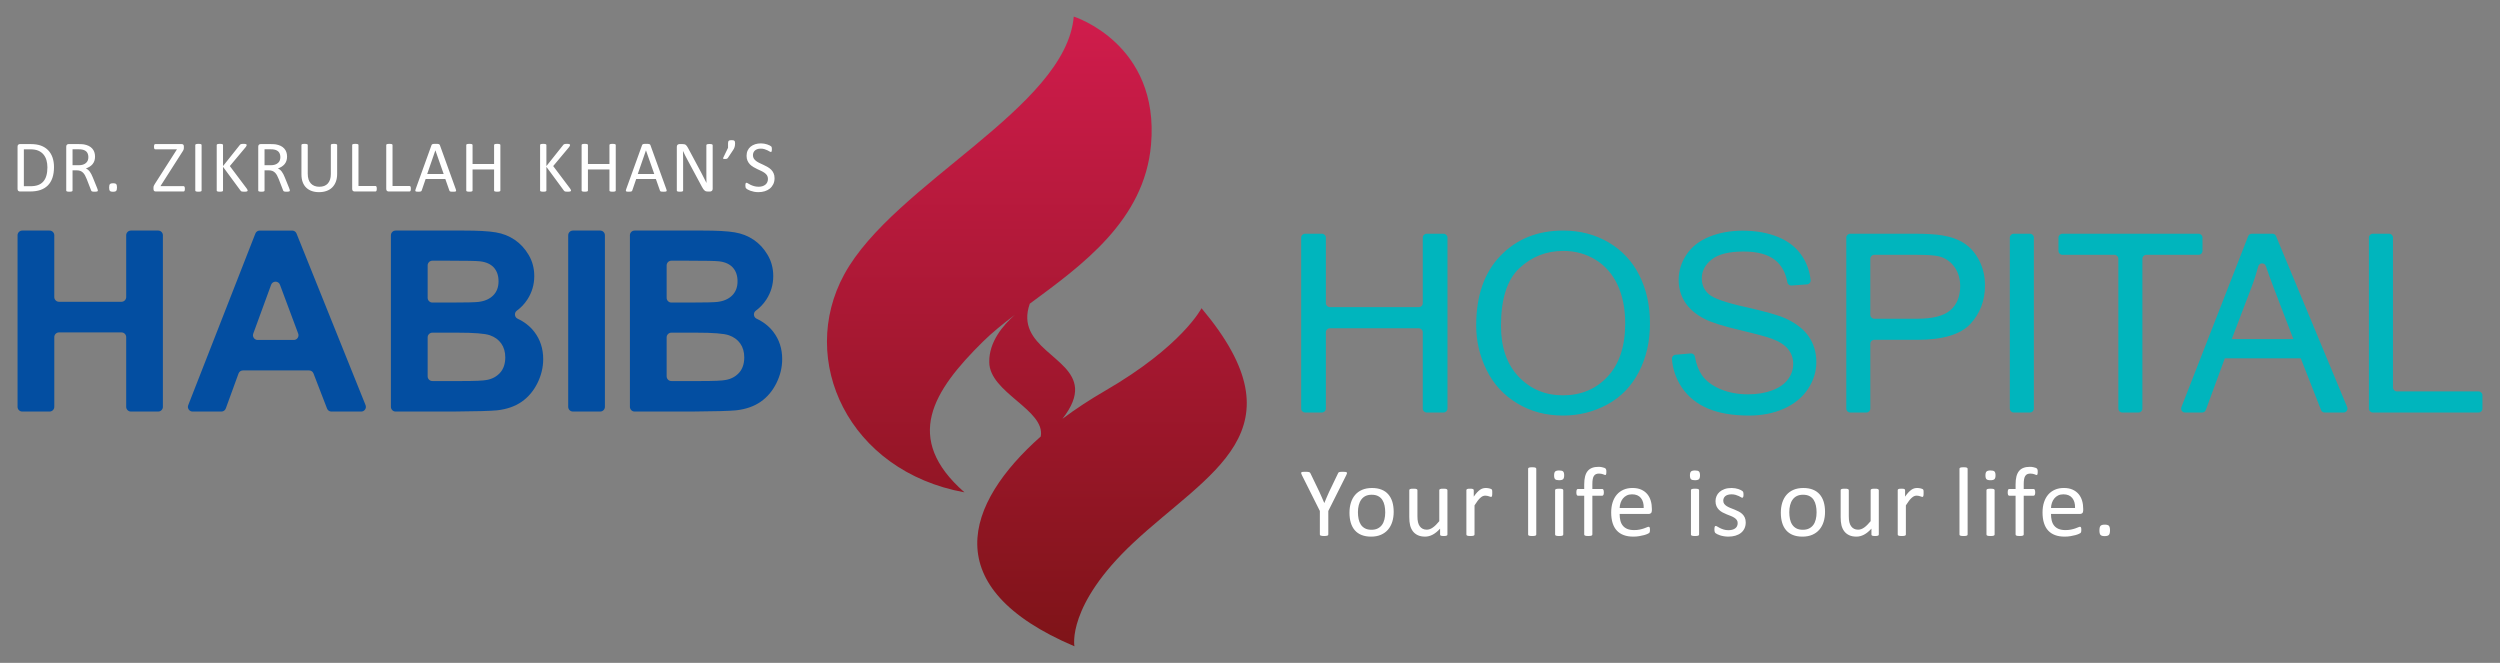 <?xml version="1.0" encoding="utf-8"?>
<!-- Generator: Adobe Illustrator 16.0.0, SVG Export Plug-In . SVG Version: 6.00 Build 0)  -->
<!DOCTYPE svg PUBLIC "-//W3C//DTD SVG 1.1//EN" "http://www.w3.org/Graphics/SVG/1.1/DTD/svg11.dtd">
<svg version="1.1" id="Layer_1" xmlns="http://www.w3.org/2000/svg" xmlns:xlink="http://www.w3.org/1999/xlink" x="0px" y="0px"
	 width="468.12px" height="124.119px" viewBox="0 0 468.12 124.119" enable-background="new 0 0 468.12 124.119"
	 xml:space="preserve">
<rect x="0" y="0" width="468.12" height="124.119" fill="#808080" stroke="none"/>
<g>
	<linearGradient id="SVGID_2_" gradientUnits="userSpaceOnUse" x1="194.149" y1="-10.021" x2="194.149" y2="127.49">
		<stop  offset="0" style="stop-color:#D91D52"/>
		<stop  offset="1" style="stop-color:#7A1315"/>
	</linearGradient>
	<path fill-rule="evenodd" clip-rule="evenodd" fill="url(#SVGID_2_)" d="M201.059,3.103c0,0,16.137,5.049,14.469,24.009
		c-1.246,14.18-12.943,22.549-22.703,29.755l0,0c-2.848,8.081,8.09,9.883,8.477,15.801c0.102,1.567-0.537,3.422-2.365,5.758
		c2.467-1.851,5.146-3.605,7.963-5.236c14.465-8.375,18.082-15.476,18.082-15.476c19.377,23.055,1.377,30.682-12.777,43.935
		c-12.527,11.726-11.021,19.367-11.021,19.367c-25.908-11-20.502-26.713-6.307-39.286c0.922-4.985-9.635-8.204-9.641-13.932
		c-0.068-3.783,2.594-6.912,4.781-8.839c-2.209,1.677-4.242,3.315-5.926,4.975c-9.42,9.295-15.045,18.117-3.498,28.256
		c-21.736-3.96-31.281-24.743-22.504-40.822C167.369,34.36,199.605,20.186,201.059,3.103z"/>
	<g>
		<path fill-rule="evenodd" clip-rule="evenodd" fill="#FFFFFF" d="M248.723,95.68v4.393c0,0.05-0.012,0.095-0.037,0.129
			c-0.021,0.039-0.064,0.065-0.125,0.088c-0.063,0.022-0.145,0.041-0.25,0.056c-0.102,0.016-0.229,0.023-0.371,0.023
			c-0.156,0-0.281-0.008-0.381-0.023s-0.186-0.034-0.25-0.056c-0.063-0.023-0.109-0.049-0.131-0.088
			c-0.025-0.034-0.037-0.079-0.037-0.129V95.68l-3.369-6.725c-0.068-0.141-0.111-0.251-0.127-0.329
			c-0.016-0.082,0-0.142,0.047-0.187c0.045-0.041,0.129-0.068,0.25-0.082c0.119-0.013,0.279-0.018,0.482-0.018
			c0.184,0,0.334,0.005,0.447,0.018s0.205,0.029,0.27,0.05c0.07,0.022,0.121,0.054,0.154,0.092c0.033,0.041,0.066,0.092,0.096,0.154
			l1.65,3.426c0.15,0.325,0.305,0.666,0.457,1.021c0.152,0.358,0.309,0.716,0.467,1.078h0.018c0.141-0.349,0.287-0.698,0.434-1.044
			c0.15-0.349,0.303-0.691,0.455-1.027l1.656-3.444c0.02-0.063,0.045-0.116,0.078-0.158c0.035-0.043,0.082-0.075,0.139-0.097
			c0.061-0.021,0.143-0.037,0.246-0.05s0.234-0.018,0.396-0.018c0.219,0,0.391,0.005,0.518,0.021
			c0.127,0.016,0.213,0.044,0.266,0.089c0.045,0.043,0.064,0.102,0.049,0.185c-0.016,0.077-0.057,0.185-0.125,0.32L248.723,95.68
			L248.723,95.68z M260.965,95.84c0,0.675-0.088,1.298-0.266,1.867c-0.178,0.565-0.445,1.056-0.797,1.467
			c-0.352,0.412-0.795,0.732-1.324,0.962s-1.146,0.347-1.842,0.347c-0.684,0-1.277-0.103-1.783-0.306
			c-0.506-0.201-0.928-0.497-1.264-0.883c-0.338-0.386-0.588-0.858-0.754-1.407c-0.166-0.554-0.248-1.18-0.248-1.88
			c0-0.676,0.088-1.298,0.262-1.863c0.176-0.568,0.439-1.059,0.791-1.471s0.791-0.728,1.32-0.958
			c0.527-0.225,1.143-0.339,1.848-0.339c0.682,0,1.275,0.101,1.781,0.306c0.506,0.2,0.928,0.496,1.264,0.881
			c0.336,0.386,0.59,0.856,0.762,1.41C260.879,94.522,260.965,95.146,260.965,95.84L260.965,95.84z M259.381,95.937
			c0-0.449-0.041-0.874-0.125-1.272c-0.082-0.399-0.221-0.749-0.414-1.05c-0.188-0.302-0.447-0.54-0.775-0.712
			c-0.322-0.176-0.73-0.263-1.219-0.263c-0.449,0-0.836,0.079-1.16,0.238c-0.324,0.16-0.588,0.386-0.797,0.68
			c-0.211,0.291-0.365,0.637-0.465,1.036c-0.104,0.399-0.154,0.835-0.154,1.307c0,0.455,0.041,0.882,0.125,1.281
			c0.082,0.402,0.221,0.749,0.414,1.047c0.195,0.297,0.455,0.536,0.781,0.709c0.324,0.176,0.734,0.262,1.221,0.262
			c0.443,0,0.828-0.079,1.154-0.239s0.592-0.383,0.805-0.671c0.211-0.289,0.365-0.636,0.461-1.034
			C259.33,96.855,259.381,96.415,259.381,95.937L259.381,95.937z M271.031,100.083c0,0.049-0.01,0.09-0.033,0.125
			c-0.02,0.033-0.057,0.063-0.115,0.088c-0.051,0.022-0.125,0.041-0.215,0.054c-0.088,0.012-0.199,0.02-0.328,0.02
			c-0.139,0-0.254-0.008-0.344-0.02c-0.09-0.013-0.16-0.031-0.213-0.054c-0.051-0.025-0.088-0.055-0.104-0.088
			c-0.02-0.034-0.027-0.075-0.027-0.125v-1.097c-0.475,0.521-0.941,0.897-1.402,1.136c-0.459,0.239-0.926,0.36-1.398,0.36
			c-0.553,0-1.016-0.092-1.395-0.278c-0.379-0.181-0.686-0.433-0.92-0.75c-0.23-0.313-0.398-0.683-0.5-1.103
			c-0.102-0.421-0.152-0.934-0.152-1.534v-5.024c0-0.051,0.01-0.092,0.031-0.126c0.023-0.031,0.063-0.063,0.125-0.092
			s0.143-0.047,0.24-0.056c0.096-0.009,0.221-0.012,0.367-0.012c0.148,0,0.27,0.002,0.369,0.012
			c0.096,0.009,0.174,0.027,0.234,0.056c0.057,0.029,0.098,0.061,0.123,0.092c0.025,0.034,0.037,0.075,0.037,0.126v4.826
			c0,0.484,0.033,0.874,0.107,1.165c0.068,0.294,0.176,0.541,0.32,0.745c0.145,0.208,0.33,0.368,0.549,0.482
			c0.221,0.113,0.48,0.169,0.773,0.169c0.381,0,0.762-0.135,1.139-0.406c0.381-0.27,0.779-0.666,1.203-1.188v-5.794
			c0-0.051,0.01-0.092,0.031-0.126c0.021-0.031,0.063-0.063,0.125-0.092c0.061-0.029,0.139-0.047,0.234-0.056
			c0.098-0.009,0.221-0.012,0.373-0.012c0.146,0,0.27,0.002,0.367,0.012s0.178,0.027,0.23,0.056
			c0.055,0.029,0.098,0.061,0.125,0.092c0.027,0.034,0.041,0.075,0.041,0.126V100.083L271.031,100.083z M279.42,92.329
			c0,0.135-0.004,0.249-0.01,0.34c-0.006,0.09-0.018,0.163-0.037,0.216c-0.018,0.054-0.041,0.091-0.07,0.12
			c-0.025,0.029-0.063,0.041-0.113,0.041c-0.049,0-0.109-0.012-0.178-0.041c-0.074-0.029-0.15-0.058-0.238-0.081
			c-0.09-0.029-0.189-0.054-0.301-0.079c-0.109-0.026-0.229-0.038-0.357-0.038c-0.154,0-0.307,0.033-0.453,0.09
			c-0.145,0.063-0.303,0.166-0.461,0.31c-0.164,0.14-0.334,0.328-0.512,0.562c-0.176,0.236-0.375,0.521-0.588,0.86v5.454
			c0,0.049-0.014,0.09-0.039,0.125c-0.023,0.033-0.063,0.063-0.119,0.088c-0.057,0.022-0.131,0.041-0.232,0.054
			c-0.098,0.012-0.225,0.02-0.377,0.02c-0.15,0-0.273-0.008-0.371-0.02c-0.1-0.013-0.18-0.031-0.236-0.054
			c-0.059-0.025-0.1-0.055-0.121-0.088c-0.021-0.034-0.031-0.075-0.031-0.125v-8.291c0-0.051,0.01-0.092,0.029-0.126
			c0.018-0.031,0.051-0.063,0.109-0.092c0.055-0.029,0.125-0.047,0.213-0.056c0.084-0.009,0.201-0.012,0.342-0.012
			c0.135,0,0.248,0.002,0.338,0.012s0.16,0.027,0.209,0.056c0.047,0.029,0.084,0.061,0.107,0.092
			c0.02,0.034,0.033,0.075,0.033,0.126v1.206c0.225-0.333,0.438-0.604,0.637-0.813c0.199-0.208,0.389-0.375,0.564-0.494
			c0.18-0.12,0.357-0.201,0.529-0.248c0.176-0.047,0.352-0.069,0.531-0.069c0.078,0,0.168,0.004,0.27,0.013
			c0.1,0.009,0.207,0.028,0.318,0.05c0.109,0.025,0.209,0.054,0.297,0.085s0.152,0.06,0.188,0.091
			c0.039,0.031,0.063,0.06,0.074,0.087c0.012,0.029,0.025,0.063,0.033,0.105c0.012,0.043,0.018,0.105,0.02,0.186
			C279.42,92.079,279.42,92.189,279.42,92.329L279.42,92.329z M287.664,100.083c0,0.049-0.014,0.09-0.037,0.125
			c-0.027,0.033-0.064,0.063-0.119,0.088c-0.059,0.022-0.133,0.041-0.234,0.054c-0.098,0.012-0.223,0.02-0.377,0.02
			c-0.15,0-0.275-0.008-0.371-0.02c-0.1-0.013-0.178-0.031-0.236-0.054c-0.059-0.025-0.1-0.055-0.121-0.088
			c-0.023-0.034-0.031-0.075-0.031-0.125V87.785c0-0.049,0.008-0.094,0.031-0.128c0.021-0.038,0.063-0.069,0.121-0.094
			c0.059-0.021,0.137-0.041,0.236-0.053c0.096-0.013,0.221-0.02,0.371-0.02c0.154,0,0.279,0.006,0.377,0.02
			c0.102,0.012,0.176,0.031,0.234,0.053c0.055,0.025,0.092,0.056,0.119,0.094c0.023,0.034,0.037,0.079,0.037,0.128V100.083
			L287.664,100.083z M292.717,100.083c0,0.049-0.012,0.09-0.037,0.125c-0.027,0.033-0.063,0.063-0.119,0.088
			c-0.057,0.022-0.133,0.041-0.232,0.054c-0.098,0.012-0.225,0.02-0.379,0.02c-0.15,0-0.271-0.008-0.369-0.02
			c-0.102-0.013-0.18-0.031-0.236-0.054c-0.059-0.025-0.102-0.055-0.123-0.088c-0.021-0.034-0.031-0.075-0.031-0.125v-8.291
			c0-0.045,0.01-0.085,0.031-0.12c0.021-0.038,0.064-0.07,0.123-0.095c0.057-0.022,0.135-0.041,0.236-0.053
			c0.098-0.013,0.219-0.019,0.369-0.019c0.154,0,0.281,0.005,0.379,0.019c0.1,0.013,0.176,0.031,0.232,0.053
			c0.057,0.025,0.092,0.057,0.119,0.095c0.025,0.034,0.037,0.075,0.037,0.12V100.083L292.717,100.083z M292.887,88.998
			c0,0.36-0.068,0.602-0.205,0.73c-0.133,0.128-0.383,0.194-0.748,0.194c-0.355,0-0.602-0.062-0.734-0.188
			c-0.133-0.126-0.197-0.364-0.197-0.718c0-0.357,0.068-0.599,0.201-0.728c0.139-0.129,0.387-0.195,0.75-0.195
			c0.359,0,0.604,0.062,0.734,0.188C292.82,88.407,292.887,88.646,292.887,88.998L292.887,88.998z M300.789,88.382
			c0,0.117-0.008,0.211-0.02,0.282c-0.012,0.071-0.025,0.126-0.041,0.17c-0.016,0.042-0.035,0.074-0.061,0.088
			c-0.025,0.012-0.055,0.022-0.09,0.022c-0.043,0-0.098-0.013-0.164-0.041s-0.143-0.061-0.236-0.095
			c-0.092-0.031-0.199-0.064-0.326-0.09c-0.125-0.029-0.273-0.042-0.439-0.042c-0.227,0-0.422,0.038-0.582,0.11
			c-0.156,0.076-0.289,0.191-0.387,0.349s-0.168,0.358-0.211,0.609c-0.043,0.249-0.066,0.553-0.066,0.912v0.905h1.85
			c0.047,0,0.086,0.009,0.123,0.03c0.033,0.024,0.063,0.061,0.09,0.11c0.029,0.055,0.051,0.121,0.066,0.202
			c0.016,0.079,0.021,0.176,0.021,0.292c0,0.223-0.029,0.383-0.082,0.481c-0.057,0.097-0.127,0.148-0.219,0.148h-1.85v7.257
			c0,0.049-0.012,0.09-0.037,0.125c-0.025,0.033-0.066,0.063-0.121,0.088c-0.061,0.022-0.141,0.041-0.236,0.054
			c-0.098,0.012-0.221,0.02-0.367,0.02c-0.148,0-0.271-0.008-0.369-0.02c-0.096-0.013-0.176-0.031-0.234-0.054
			c-0.059-0.025-0.098-0.055-0.123-0.088c-0.025-0.034-0.039-0.075-0.039-0.125v-7.257h-1.174c-0.098,0-0.174-0.051-0.221-0.148
			c-0.051-0.099-0.076-0.259-0.076-0.481c0-0.116,0.008-0.213,0.02-0.292c0.014-0.082,0.031-0.147,0.057-0.202
			c0.021-0.05,0.055-0.086,0.092-0.11c0.037-0.021,0.08-0.03,0.129-0.03h1.174v-0.858c0-0.582,0.055-1.077,0.162-1.492
			c0.109-0.416,0.271-0.758,0.492-1.021c0.223-0.265,0.5-0.463,0.836-0.588c0.334-0.126,0.73-0.189,1.184-0.189
			c0.215,0,0.426,0.019,0.627,0.061c0.203,0.04,0.361,0.081,0.471,0.129c0.111,0.047,0.184,0.086,0.221,0.125
			c0.037,0.036,0.068,0.085,0.092,0.142c0.023,0.059,0.043,0.128,0.053,0.214C300.785,88.166,300.789,88.266,300.789,88.382
			L300.789,88.382z M309.309,95.576c0,0.239-0.061,0.408-0.18,0.513c-0.121,0.1-0.258,0.15-0.412,0.15h-5.443
			c0,0.462,0.047,0.876,0.139,1.245c0.09,0.37,0.244,0.688,0.463,0.952c0.213,0.265,0.494,0.464,0.834,0.606
			c0.348,0.142,0.768,0.215,1.264,0.215c0.393,0,0.746-0.031,1.051-0.097c0.309-0.063,0.574-0.137,0.797-0.215
			c0.225-0.079,0.408-0.15,0.555-0.212c0.145-0.066,0.25-0.097,0.326-0.097c0.045,0,0.082,0.008,0.115,0.031
			c0.031,0.021,0.061,0.053,0.076,0.097c0.02,0.04,0.035,0.1,0.045,0.176c0.008,0.079,0.012,0.169,0.012,0.278
			c0,0.08-0.004,0.149-0.01,0.209c-0.006,0.056-0.012,0.108-0.021,0.153c-0.01,0.047-0.025,0.087-0.047,0.125
			c-0.023,0.035-0.047,0.07-0.082,0.104c-0.035,0.034-0.135,0.088-0.299,0.164c-0.166,0.079-0.379,0.15-0.645,0.226
			c-0.262,0.072-0.568,0.138-0.912,0.194c-0.348,0.061-0.715,0.089-1.107,0.089c-0.682,0-1.277-0.095-1.787-0.286
			c-0.514-0.189-0.943-0.472-1.293-0.847c-0.348-0.376-0.613-0.845-0.789-1.411c-0.178-0.562-0.268-1.219-0.268-1.971
			c0-0.71,0.092-1.352,0.277-1.92c0.182-0.565,0.449-1.05,0.793-1.445c0.348-0.396,0.77-0.698,1.26-0.912
			c0.488-0.211,1.039-0.317,1.645-0.317c0.652,0,1.205,0.104,1.66,0.313c0.459,0.208,0.834,0.49,1.127,0.842
			c0.295,0.353,0.51,0.766,0.648,1.245c0.141,0.474,0.209,0.983,0.209,1.523V95.576L309.309,95.576z M307.781,95.126
			c0.018-0.798-0.158-1.425-0.531-1.882c-0.375-0.455-0.924-0.683-1.656-0.683c-0.377,0-0.709,0.07-0.99,0.21
			c-0.281,0.141-0.518,0.331-0.711,0.566c-0.189,0.232-0.34,0.505-0.441,0.814c-0.105,0.312-0.164,0.635-0.178,0.974H307.781
			L307.781,95.126z M318.152,100.083c0,0.049-0.014,0.09-0.037,0.125c-0.027,0.033-0.063,0.063-0.121,0.088
			c-0.055,0.022-0.131,0.041-0.232,0.054c-0.098,0.012-0.223,0.02-0.377,0.02c-0.152,0-0.271-0.008-0.371-0.02
			c-0.102-0.013-0.18-0.031-0.234-0.054c-0.061-0.025-0.104-0.055-0.123-0.088c-0.023-0.034-0.031-0.075-0.031-0.125v-8.291
			c0-0.045,0.008-0.085,0.031-0.12c0.02-0.038,0.063-0.07,0.123-0.095c0.055-0.022,0.133-0.041,0.234-0.053
			c0.1-0.013,0.219-0.019,0.371-0.019c0.154,0,0.279,0.005,0.377,0.019c0.102,0.013,0.178,0.031,0.232,0.053
			c0.059,0.025,0.094,0.057,0.121,0.095c0.023,0.034,0.037,0.075,0.037,0.12V100.083L318.152,100.083z M318.322,88.998
			c0,0.36-0.07,0.602-0.205,0.73s-0.383,0.194-0.748,0.194c-0.357,0-0.604-0.062-0.736-0.188c-0.131-0.126-0.197-0.364-0.197-0.718
			c0-0.357,0.07-0.599,0.205-0.728c0.135-0.129,0.383-0.195,0.748-0.195c0.357,0,0.604,0.062,0.734,0.188
			C318.256,88.407,318.322,88.646,318.322,88.998L318.322,88.998z M326.883,97.819c0,0.424-0.078,0.802-0.236,1.135
			c-0.158,0.33-0.377,0.609-0.666,0.836c-0.289,0.228-0.631,0.399-1.031,0.516c-0.398,0.115-0.838,0.176-1.316,0.176
			c-0.295,0-0.574-0.022-0.84-0.07c-0.268-0.043-0.508-0.101-0.721-0.172c-0.213-0.071-0.391-0.142-0.537-0.218
			c-0.148-0.076-0.258-0.144-0.322-0.205c-0.068-0.06-0.119-0.147-0.148-0.256c-0.031-0.11-0.047-0.261-0.047-0.453
			c0-0.117,0.008-0.214,0.02-0.293c0.014-0.081,0.027-0.144,0.043-0.194c0.02-0.05,0.047-0.085,0.08-0.108
			c0.033-0.021,0.072-0.031,0.115-0.031c0.068,0,0.168,0.042,0.299,0.126c0.133,0.081,0.295,0.173,0.488,0.271
			c0.191,0.097,0.422,0.188,0.684,0.271c0.264,0.085,0.566,0.126,0.91,0.126c0.256,0,0.49-0.029,0.697-0.085
			c0.209-0.054,0.389-0.135,0.543-0.246c0.154-0.106,0.27-0.244,0.354-0.412c0.082-0.166,0.125-0.363,0.125-0.593
			c0-0.232-0.063-0.43-0.18-0.588c-0.119-0.16-0.275-0.302-0.473-0.424c-0.195-0.122-0.416-0.232-0.662-0.327
			s-0.498-0.194-0.758-0.299c-0.258-0.108-0.51-0.224-0.76-0.354c-0.248-0.132-0.467-0.293-0.668-0.486
			c-0.193-0.19-0.352-0.417-0.469-0.68c-0.121-0.265-0.18-0.58-0.18-0.95c0-0.324,0.061-0.635,0.188-0.935
			c0.125-0.298,0.314-0.559,0.566-0.782c0.254-0.223,0.568-0.404,0.945-0.541c0.377-0.134,0.818-0.2,1.324-0.2
			c0.219,0,0.439,0.02,0.662,0.056c0.221,0.038,0.416,0.088,0.598,0.144c0.18,0.057,0.328,0.121,0.455,0.187
			c0.125,0.068,0.223,0.125,0.287,0.178c0.064,0.05,0.105,0.094,0.127,0.128c0.023,0.038,0.039,0.079,0.047,0.126
			c0.01,0.044,0.02,0.101,0.029,0.167c0.01,0.069,0.012,0.151,0.012,0.248c0,0.104-0.002,0.194-0.012,0.271
			s-0.025,0.139-0.047,0.187c-0.023,0.05-0.047,0.083-0.078,0.106c-0.031,0.022-0.066,0.031-0.1,0.031
			c-0.059,0-0.137-0.035-0.242-0.103c-0.105-0.066-0.24-0.139-0.406-0.217c-0.166-0.08-0.363-0.151-0.586-0.218
			c-0.223-0.068-0.48-0.104-0.768-0.104c-0.258,0-0.488,0.029-0.684,0.09c-0.197,0.055-0.357,0.138-0.482,0.244
			c-0.127,0.107-0.223,0.233-0.287,0.38c-0.066,0.145-0.098,0.305-0.098,0.475c0,0.239,0.063,0.439,0.186,0.604
			c0.123,0.163,0.281,0.304,0.477,0.427c0.195,0.121,0.422,0.231,0.674,0.333c0.25,0.097,0.506,0.198,0.768,0.302
			c0.26,0.106,0.516,0.223,0.771,0.353c0.254,0.129,0.482,0.285,0.678,0.468c0.195,0.186,0.354,0.405,0.473,0.664
			C326.822,97.157,326.883,97.464,326.883,97.819L326.883,97.819z M341.734,95.84c0,0.675-0.088,1.298-0.266,1.867
			c-0.178,0.565-0.443,1.056-0.797,1.467c-0.352,0.412-0.793,0.732-1.322,0.962c-0.531,0.229-1.146,0.347-1.844,0.347
			c-0.684,0-1.277-0.103-1.783-0.306c-0.504-0.201-0.928-0.497-1.264-0.883c-0.334-0.386-0.588-0.858-0.752-1.407
			c-0.168-0.554-0.25-1.18-0.25-1.88c0-0.676,0.09-1.298,0.262-1.863c0.176-0.568,0.439-1.059,0.791-1.471s0.793-0.728,1.32-0.958
			c0.527-0.225,1.145-0.339,1.848-0.339c0.682,0,1.277,0.101,1.781,0.306c0.508,0.2,0.928,0.496,1.266,0.881
			c0.336,0.386,0.59,0.856,0.76,1.41C341.65,94.522,341.734,95.146,341.734,95.84L341.734,95.84z M340.15,95.937
			c0-0.449-0.039-0.874-0.125-1.272c-0.082-0.399-0.221-0.749-0.412-1.05c-0.188-0.302-0.449-0.54-0.775-0.712
			c-0.324-0.176-0.732-0.263-1.219-0.263c-0.451,0-0.836,0.079-1.16,0.238c-0.324,0.16-0.588,0.386-0.799,0.68
			c-0.211,0.291-0.363,0.637-0.465,1.036c-0.105,0.399-0.154,0.835-0.154,1.307c0,0.455,0.041,0.882,0.125,1.281
			c0.082,0.402,0.221,0.749,0.418,1.047c0.193,0.297,0.453,0.536,0.777,0.709c0.326,0.176,0.736,0.262,1.223,0.262
			c0.441,0,0.826-0.079,1.154-0.239c0.324-0.16,0.592-0.383,0.805-0.671c0.209-0.289,0.363-0.636,0.459-1.034
			C340.102,96.855,340.15,96.415,340.15,95.937L340.15,95.937z M351.803,100.083c0,0.049-0.01,0.09-0.033,0.125
			c-0.02,0.033-0.059,0.063-0.115,0.088c-0.055,0.022-0.125,0.041-0.217,0.054c-0.088,0.012-0.197,0.02-0.326,0.02
			c-0.139,0-0.256-0.008-0.344-0.02c-0.092-0.013-0.16-0.031-0.213-0.054c-0.051-0.025-0.088-0.055-0.105-0.088
			c-0.018-0.034-0.027-0.075-0.027-0.125v-1.097c-0.475,0.521-0.939,0.897-1.402,1.136c-0.459,0.239-0.926,0.36-1.398,0.36
			c-0.553,0-1.018-0.092-1.395-0.278c-0.377-0.181-0.686-0.433-0.918-0.75c-0.23-0.313-0.398-0.683-0.502-1.103
			c-0.102-0.421-0.15-0.934-0.15-1.534v-5.024c0-0.051,0.008-0.092,0.031-0.126c0.021-0.031,0.063-0.063,0.125-0.092
			c0.059-0.029,0.143-0.047,0.24-0.056c0.096-0.009,0.219-0.012,0.367-0.012c0.146,0,0.27,0.002,0.367,0.012
			s0.176,0.027,0.236,0.056c0.055,0.029,0.096,0.061,0.121,0.092c0.025,0.034,0.039,0.075,0.039,0.126v4.826
			c0,0.484,0.033,0.874,0.107,1.165c0.068,0.294,0.176,0.541,0.32,0.745c0.145,0.208,0.328,0.368,0.549,0.482
			c0.221,0.113,0.479,0.169,0.773,0.169c0.381,0,0.76-0.135,1.139-0.406c0.379-0.27,0.777-0.666,1.203-1.188v-5.794
			c0-0.051,0.008-0.092,0.031-0.126c0.021-0.031,0.063-0.063,0.125-0.092c0.061-0.029,0.139-0.047,0.232-0.056
			c0.098-0.009,0.219-0.012,0.373-0.012c0.148,0,0.271,0.002,0.369,0.012c0.096,0.009,0.176,0.027,0.229,0.056
			c0.057,0.029,0.098,0.061,0.125,0.092c0.029,0.034,0.043,0.075,0.043,0.126V100.083L351.803,100.083z M360.189,92.329
			c0,0.135-0.002,0.249-0.01,0.34c-0.006,0.09-0.02,0.163-0.037,0.216c-0.016,0.054-0.041,0.091-0.068,0.12
			c-0.025,0.029-0.064,0.041-0.113,0.041c-0.051,0-0.109-0.012-0.18-0.041c-0.072-0.029-0.15-0.058-0.238-0.081
			c-0.09-0.029-0.188-0.054-0.299-0.079c-0.109-0.026-0.23-0.038-0.357-0.038c-0.154,0-0.307,0.033-0.453,0.09
			c-0.146,0.063-0.301,0.166-0.463,0.31c-0.162,0.14-0.332,0.328-0.512,0.562c-0.176,0.236-0.375,0.521-0.588,0.86v5.454
			c0,0.049-0.012,0.09-0.039,0.125c-0.023,0.033-0.063,0.063-0.117,0.088c-0.057,0.022-0.133,0.041-0.234,0.054
			c-0.096,0.012-0.223,0.02-0.375,0.02s-0.275-0.008-0.371-0.02c-0.102-0.013-0.18-0.031-0.236-0.054
			c-0.059-0.025-0.102-0.055-0.123-0.088c-0.023-0.034-0.031-0.075-0.031-0.125v-8.291c0-0.051,0.008-0.092,0.027-0.126
			c0.02-0.031,0.055-0.063,0.111-0.092s0.125-0.047,0.213-0.056c0.086-0.009,0.201-0.012,0.344-0.012
			c0.135,0,0.248,0.002,0.336,0.012c0.09,0.009,0.16,0.027,0.211,0.056c0.047,0.029,0.084,0.061,0.107,0.092
			c0.018,0.034,0.029,0.075,0.029,0.126v1.206c0.227-0.333,0.441-0.604,0.639-0.813c0.201-0.208,0.391-0.375,0.566-0.494
			c0.178-0.12,0.355-0.201,0.527-0.248c0.176-0.047,0.352-0.069,0.531-0.069c0.078,0,0.168,0.004,0.27,0.013
			c0.102,0.009,0.209,0.028,0.318,0.05c0.109,0.025,0.211,0.054,0.297,0.085c0.09,0.031,0.15,0.06,0.189,0.091
			c0.039,0.031,0.064,0.06,0.072,0.087c0.012,0.029,0.025,0.063,0.035,0.105c0.01,0.043,0.016,0.105,0.02,0.186
			C360.189,92.079,360.189,92.189,360.189,92.329L360.189,92.329z M368.434,100.083c0,0.049-0.012,0.09-0.037,0.125
			c-0.027,0.033-0.064,0.063-0.121,0.088c-0.055,0.022-0.131,0.041-0.23,0.054c-0.098,0.012-0.225,0.02-0.379,0.02
			c-0.15,0-0.273-0.008-0.369-0.02c-0.102-0.013-0.18-0.031-0.236-0.054c-0.059-0.025-0.102-0.055-0.125-0.088
			c-0.02-0.034-0.029-0.075-0.029-0.125V87.785c0-0.049,0.01-0.094,0.029-0.128c0.023-0.038,0.066-0.069,0.125-0.094
			c0.057-0.021,0.135-0.041,0.236-0.053c0.096-0.013,0.219-0.02,0.369-0.02c0.154,0,0.281,0.006,0.379,0.02
			c0.1,0.012,0.176,0.031,0.23,0.053c0.057,0.025,0.094,0.056,0.121,0.094c0.025,0.034,0.037,0.079,0.037,0.128V100.083
			L368.434,100.083z M373.488,100.083c0,0.049-0.014,0.09-0.037,0.125c-0.027,0.033-0.063,0.063-0.121,0.088
			c-0.057,0.022-0.131,0.041-0.232,0.054c-0.098,0.012-0.223,0.02-0.377,0.02c-0.152,0-0.273-0.008-0.371-0.02
			c-0.102-0.013-0.18-0.031-0.234-0.054c-0.061-0.025-0.102-0.055-0.123-0.088c-0.023-0.034-0.031-0.075-0.031-0.125v-8.291
			c0-0.045,0.008-0.085,0.031-0.12c0.021-0.038,0.063-0.07,0.123-0.095c0.055-0.022,0.133-0.041,0.234-0.053
			c0.098-0.013,0.219-0.019,0.371-0.019c0.154,0,0.279,0.005,0.377,0.019c0.102,0.013,0.176,0.031,0.232,0.053
			c0.059,0.025,0.094,0.057,0.121,0.095c0.023,0.034,0.037,0.075,0.037,0.12V100.083L373.488,100.083z M373.658,88.998
			c0,0.36-0.07,0.602-0.205,0.73s-0.383,0.194-0.748,0.194c-0.359,0-0.604-0.062-0.736-0.188c-0.133-0.126-0.197-0.364-0.197-0.718
			c0-0.357,0.068-0.599,0.205-0.728c0.135-0.129,0.383-0.195,0.746-0.195c0.359,0,0.604,0.062,0.736,0.188
			C373.59,88.407,373.658,88.646,373.658,88.998z"/>
		<path fill-rule="evenodd" clip-rule="evenodd" fill="#FFFFFF" d="M381.559,88.382c0,0.117-0.006,0.211-0.02,0.282
			c-0.012,0.071-0.025,0.126-0.041,0.17c-0.014,0.042-0.033,0.074-0.059,0.088c-0.027,0.012-0.059,0.022-0.092,0.022
			c-0.043,0-0.098-0.013-0.162-0.041c-0.066-0.027-0.143-0.061-0.236-0.095c-0.092-0.031-0.201-0.064-0.326-0.09
			c-0.127-0.029-0.275-0.042-0.441-0.042c-0.227,0-0.42,0.038-0.582,0.11c-0.156,0.076-0.289,0.191-0.385,0.349
			c-0.098,0.157-0.17,0.358-0.211,0.609c-0.045,0.249-0.066,0.553-0.066,0.912v0.905h1.848c0.047,0,0.088,0.009,0.123,0.03
			c0.035,0.024,0.063,0.061,0.09,0.11c0.029,0.055,0.051,0.121,0.066,0.202c0.016,0.079,0.023,0.176,0.023,0.292
			c0,0.223-0.029,0.383-0.082,0.481c-0.057,0.097-0.129,0.148-0.221,0.148h-1.848v7.257c0,0.049-0.012,0.09-0.039,0.125
			c-0.023,0.033-0.064,0.063-0.121,0.088c-0.061,0.022-0.139,0.041-0.234,0.054c-0.098,0.012-0.221,0.02-0.369,0.02
			c-0.146,0-0.27-0.008-0.369-0.02c-0.096-0.013-0.176-0.031-0.234-0.054c-0.057-0.025-0.098-0.055-0.123-0.088
			c-0.023-0.034-0.035-0.075-0.035-0.125v-7.257h-1.176c-0.1,0-0.174-0.051-0.221-0.148c-0.051-0.099-0.076-0.259-0.076-0.481
			c0-0.116,0.008-0.213,0.02-0.292c0.012-0.082,0.031-0.147,0.057-0.202c0.02-0.05,0.053-0.086,0.09-0.11
			c0.037-0.021,0.082-0.03,0.131-0.03h1.176v-0.858c0-0.582,0.051-1.077,0.158-1.492c0.111-0.416,0.273-0.758,0.494-1.021
			c0.223-0.265,0.498-0.463,0.834-0.588c0.334-0.126,0.73-0.189,1.188-0.189c0.213,0,0.422,0.019,0.623,0.061
			c0.205,0.04,0.363,0.081,0.473,0.129c0.111,0.047,0.182,0.086,0.217,0.125c0.041,0.036,0.072,0.085,0.094,0.142
			c0.025,0.059,0.045,0.128,0.053,0.214C381.555,88.166,381.559,88.266,381.559,88.382L381.559,88.382z M390.076,95.576
			c0,0.239-0.059,0.408-0.178,0.513c-0.119,0.1-0.258,0.15-0.412,0.15h-5.441c0,0.462,0.047,0.876,0.137,1.245
			c0.092,0.37,0.246,0.688,0.463,0.952c0.213,0.265,0.494,0.464,0.836,0.606c0.348,0.142,0.768,0.215,1.264,0.215
			c0.393,0,0.744-0.031,1.049-0.097c0.309-0.063,0.576-0.137,0.797-0.215c0.225-0.079,0.41-0.15,0.555-0.212
			c0.145-0.066,0.252-0.097,0.328-0.097c0.043,0,0.082,0.008,0.115,0.031c0.031,0.021,0.061,0.053,0.076,0.097
			c0.018,0.04,0.033,0.1,0.043,0.176c0.01,0.079,0.012,0.169,0.012,0.278c0,0.08-0.002,0.149-0.008,0.209
			c-0.008,0.056-0.014,0.108-0.023,0.153c-0.01,0.047-0.023,0.087-0.047,0.125c-0.021,0.035-0.047,0.07-0.08,0.104
			c-0.035,0.034-0.135,0.088-0.301,0.164c-0.166,0.079-0.379,0.15-0.643,0.226c-0.264,0.072-0.57,0.138-0.916,0.194
			c-0.344,0.061-0.711,0.089-1.105,0.089c-0.682,0-1.275-0.095-1.789-0.286c-0.512-0.189-0.941-0.472-1.291-0.847
			c-0.348-0.376-0.611-0.845-0.787-1.411c-0.182-0.562-0.27-1.219-0.27-1.971c0-0.71,0.092-1.352,0.277-1.92
			c0.184-0.565,0.451-1.05,0.795-1.445c0.346-0.396,0.768-0.698,1.258-0.912c0.49-0.211,1.041-0.317,1.646-0.317
			c0.65,0,1.203,0.104,1.66,0.313c0.459,0.208,0.832,0.49,1.127,0.842c0.293,0.353,0.51,0.766,0.648,1.245
			c0.139,0.474,0.205,0.983,0.205,1.523V95.576L390.076,95.576z M388.551,95.126c0.02-0.798-0.156-1.425-0.531-1.882
			c-0.373-0.455-0.926-0.683-1.656-0.683c-0.377,0-0.707,0.07-0.99,0.21c-0.283,0.141-0.52,0.331-0.709,0.566
			c-0.191,0.232-0.34,0.505-0.445,0.814c-0.104,0.312-0.162,0.635-0.174,0.974H388.551L388.551,95.126z M395.094,99.3
			c0,0.437-0.072,0.726-0.217,0.87c-0.143,0.145-0.404,0.218-0.785,0.218c-0.371,0-0.625-0.073-0.766-0.214
			c-0.143-0.142-0.211-0.425-0.211-0.849c0-0.436,0.07-0.726,0.215-0.871c0.146-0.145,0.406-0.215,0.787-0.215
			c0.371,0,0.625,0.068,0.768,0.21C395.021,98.59,395.094,98.876,395.094,99.3z"/>
	</g>
	<g>
		<path fill-rule="evenodd" clip-rule="evenodd" fill="#FFFFFF" d="M10.111,31.285c0,0.766-0.098,1.439-0.293,2.013
			c-0.197,0.575-0.484,1.051-0.863,1.428c-0.377,0.376-0.84,0.66-1.387,0.848c-0.549,0.186-1.203,0.281-1.961,0.281H3.727
			c-0.107,0-0.205-0.037-0.301-0.105c-0.092-0.074-0.139-0.197-0.139-0.375v-7.917c0-0.177,0.047-0.303,0.139-0.374
			c0.096-0.071,0.193-0.105,0.301-0.105h2.008c0.77,0,1.418,0.097,1.951,0.296c0.529,0.2,0.975,0.487,1.332,0.858
			c0.359,0.373,0.631,0.824,0.816,1.355C10.018,30.017,10.111,30.618,10.111,31.285L10.111,31.285z M8.877,31.335
			c0-0.48-0.061-0.927-0.178-1.342c-0.121-0.413-0.309-0.771-0.561-1.073c-0.256-0.302-0.576-0.537-0.969-0.708
			c-0.389-0.168-0.889-0.253-1.5-0.253H4.467v6.91H5.68c0.57,0,1.047-0.07,1.439-0.213c0.389-0.14,0.713-0.358,0.973-0.65
			c0.264-0.292,0.459-0.66,0.588-1.103C8.811,32.463,8.877,31.939,8.877,31.335L8.877,31.335z M18.322,35.675
			c0,0.037-0.008,0.068-0.021,0.097c-0.014,0.026-0.041,0.05-0.09,0.068c-0.045,0.018-0.109,0.031-0.191,0.041
			s-0.191,0.015-0.328,0.015c-0.119,0-0.217-0.005-0.291-0.015c-0.076-0.009-0.137-0.022-0.184-0.043
			c-0.045-0.023-0.08-0.05-0.105-0.087s-0.047-0.084-0.064-0.137l-0.814-2.095c-0.098-0.239-0.197-0.457-0.301-0.655
			c-0.104-0.199-0.225-0.371-0.369-0.515c-0.139-0.147-0.307-0.257-0.5-0.338c-0.191-0.079-0.422-0.118-0.693-0.118h-0.787v3.782
			c0,0.037-0.01,0.068-0.031,0.097c-0.021,0.026-0.053,0.047-0.094,0.066c-0.045,0.016-0.105,0.029-0.18,0.042
			c-0.078,0.011-0.17,0.016-0.285,0.016s-0.209-0.005-0.285-0.016c-0.076-0.013-0.137-0.026-0.182-0.042
			c-0.047-0.019-0.076-0.04-0.096-0.066c-0.018-0.026-0.027-0.06-0.027-0.097v-8.218c0-0.177,0.047-0.303,0.141-0.374
			c0.092-0.071,0.195-0.105,0.299-0.105h1.887c0.225,0,0.41,0.002,0.561,0.016c0.146,0.01,0.281,0.026,0.4,0.037
			c0.342,0.06,0.646,0.155,0.908,0.281c0.262,0.128,0.482,0.292,0.66,0.487c0.182,0.196,0.314,0.421,0.404,0.677
			c0.088,0.253,0.133,0.534,0.133,0.839c0,0.295-0.041,0.562-0.119,0.799c-0.082,0.234-0.197,0.441-0.346,0.622
			c-0.152,0.181-0.334,0.338-0.543,0.471c-0.211,0.131-0.447,0.243-0.709,0.335c0.148,0.065,0.279,0.145,0.398,0.242
			c0.121,0.099,0.229,0.218,0.334,0.354c0.102,0.139,0.199,0.299,0.291,0.475c0.092,0.179,0.184,0.381,0.275,0.605l0.795,1.957
			c0.064,0.166,0.105,0.281,0.121,0.347C18.311,35.586,18.322,35.639,18.322,35.675L18.322,35.675z M16.545,29.435
			c0-0.347-0.076-0.64-0.232-0.882c-0.154-0.239-0.416-0.412-0.783-0.517c-0.115-0.034-0.244-0.055-0.385-0.068
			c-0.146-0.014-0.334-0.021-0.568-0.021h-0.994v2.992h1.15c0.313,0,0.582-0.039,0.809-0.113c0.225-0.078,0.414-0.184,0.563-0.316
			c0.152-0.135,0.264-0.295,0.338-0.478C16.512,29.849,16.545,29.65,16.545,29.435L16.545,29.435z M21.906,35.099
			c0,0.327-0.055,0.542-0.162,0.65c-0.107,0.107-0.301,0.16-0.586,0.16c-0.275,0-0.465-0.052-0.57-0.157
			c-0.104-0.108-0.156-0.317-0.156-0.632c0-0.326,0.053-0.541,0.16-0.648c0.107-0.108,0.303-0.163,0.586-0.163
			c0.277,0,0.467,0.052,0.572,0.157C21.852,34.57,21.906,34.783,21.906,35.099L21.906,35.099z M34.617,35.357
			c0,0.09-0.006,0.16-0.016,0.224c-0.01,0.063-0.025,0.113-0.043,0.155c-0.021,0.042-0.047,0.07-0.076,0.089
			c-0.031,0.019-0.064,0.029-0.107,0.029h-5.238c-0.121,0-0.215-0.039-0.287-0.11c-0.074-0.074-0.111-0.189-0.111-0.352v-0.254
			c0-0.059,0.002-0.115,0.01-0.164c0.008-0.052,0.023-0.105,0.045-0.162c0.023-0.059,0.057-0.122,0.096-0.191
			c0.043-0.07,0.092-0.155,0.15-0.252l4.096-6.409h-4.047c-0.045,0-0.084-0.009-0.117-0.027c-0.029-0.017-0.057-0.047-0.078-0.084
			c-0.02-0.041-0.035-0.089-0.043-0.151c-0.012-0.063-0.016-0.133-0.016-0.215c0-0.092,0.004-0.168,0.016-0.231
			c0.008-0.065,0.023-0.118,0.043-0.158c0.021-0.042,0.049-0.072,0.078-0.089c0.033-0.018,0.072-0.026,0.117-0.026h4.938
			c0.123,0,0.221,0.034,0.291,0.105c0.07,0.068,0.109,0.177,0.109,0.325v0.264c0,0.075-0.006,0.138-0.016,0.196
			c-0.008,0.057-0.023,0.114-0.047,0.174c-0.023,0.06-0.057,0.123-0.094,0.191c-0.039,0.069-0.09,0.149-0.154,0.242l-4.074,6.381
			h4.334c0.076,0,0.139,0.04,0.178,0.117C34.596,35.051,34.617,35.179,34.617,35.357L34.617,35.357z M37.748,35.675
			c0,0.037-0.012,0.071-0.029,0.097c-0.018,0.026-0.049,0.047-0.096,0.066c-0.045,0.016-0.105,0.029-0.18,0.042
			c-0.078,0.011-0.172,0.016-0.287,0.016c-0.109,0-0.203-0.005-0.279-0.016c-0.078-0.013-0.141-0.026-0.186-0.042
			c-0.047-0.019-0.078-0.04-0.096-0.066c-0.02-0.026-0.029-0.06-0.029-0.097v-8.521c0-0.037,0.01-0.068,0.031-0.094
			c0.021-0.029,0.057-0.05,0.104-0.066c0.049-0.016,0.109-0.031,0.184-0.042c0.076-0.013,0.168-0.017,0.271-0.017
			c0.115,0,0.209,0.004,0.287,0.017c0.074,0.011,0.135,0.026,0.18,0.042c0.047,0.016,0.078,0.037,0.096,0.066
			c0.018,0.026,0.029,0.058,0.029,0.094V35.675L37.748,35.675z M46.371,35.662c0,0.037-0.01,0.068-0.025,0.1
			c-0.016,0.032-0.047,0.054-0.092,0.074c-0.045,0.016-0.109,0.032-0.184,0.044c-0.08,0.011-0.18,0.016-0.303,0.016
			c-0.158,0-0.291-0.008-0.391-0.021c-0.104-0.015-0.176-0.037-0.229-0.077c-0.049-0.037-0.09-0.076-0.119-0.123l-3.268-4.438v4.438
			c0,0.033-0.01,0.063-0.027,0.094c-0.018,0.026-0.051,0.05-0.098,0.069c-0.043,0.016-0.105,0.029-0.178,0.042
			c-0.078,0.011-0.172,0.016-0.287,0.016c-0.109,0-0.205-0.005-0.281-0.016c-0.076-0.013-0.141-0.026-0.184-0.042
			c-0.047-0.019-0.078-0.042-0.096-0.069c-0.02-0.031-0.029-0.062-0.029-0.094v-8.521c0-0.037,0.01-0.068,0.029-0.094
			c0.018-0.029,0.049-0.05,0.096-0.066c0.043-0.016,0.107-0.031,0.184-0.042c0.076-0.013,0.172-0.017,0.281-0.017
			c0.115,0,0.209,0.004,0.287,0.017c0.072,0.011,0.135,0.026,0.178,0.042c0.047,0.016,0.08,0.037,0.098,0.066
			c0.018,0.026,0.027,0.058,0.027,0.094v3.945l3.141-3.945c0.027-0.042,0.059-0.073,0.096-0.102s0.082-0.05,0.135-0.066
			s0.117-0.027,0.191-0.037c0.076-0.011,0.174-0.015,0.295-0.015c0.115,0,0.211,0.004,0.285,0.017
			c0.074,0.011,0.131,0.027,0.174,0.044c0.043,0.019,0.074,0.042,0.088,0.068c0.018,0.026,0.027,0.058,0.027,0.089
			c0,0.061-0.018,0.121-0.045,0.179c-0.031,0.058-0.086,0.143-0.168,0.249l-2.941,3.517l3.166,4.214
			c0.08,0.118,0.125,0.199,0.141,0.243C46.361,35.599,46.371,35.636,46.371,35.662L46.371,35.662z M54.273,35.675
			c0,0.037-0.008,0.068-0.021,0.097c-0.014,0.026-0.041,0.05-0.088,0.068c-0.045,0.018-0.109,0.031-0.193,0.041
			c-0.08,0.009-0.189,0.015-0.328,0.015c-0.117,0-0.217-0.005-0.291-0.015s-0.135-0.022-0.182-0.043
			c-0.045-0.023-0.08-0.05-0.107-0.087c-0.025-0.037-0.047-0.084-0.064-0.137l-0.814-2.095c-0.096-0.239-0.195-0.457-0.301-0.655
			c-0.102-0.199-0.223-0.371-0.365-0.515c-0.143-0.147-0.309-0.257-0.502-0.338c-0.191-0.079-0.424-0.118-0.693-0.118h-0.789v3.782
			c0,0.037-0.008,0.068-0.029,0.097c-0.021,0.026-0.055,0.047-0.096,0.066c-0.045,0.016-0.104,0.029-0.178,0.042
			c-0.078,0.011-0.172,0.016-0.287,0.016c-0.113,0-0.207-0.005-0.285-0.016c-0.074-0.013-0.135-0.026-0.18-0.042
			c-0.047-0.019-0.078-0.04-0.098-0.066c-0.018-0.026-0.027-0.06-0.027-0.097v-8.218c0-0.177,0.047-0.303,0.141-0.374
			c0.096-0.071,0.195-0.105,0.301-0.105h1.885c0.227,0,0.41,0.002,0.561,0.016c0.148,0.01,0.281,0.026,0.4,0.037
			c0.346,0.06,0.646,0.155,0.912,0.281c0.262,0.128,0.48,0.292,0.658,0.487c0.18,0.196,0.314,0.421,0.404,0.677
			c0.088,0.253,0.133,0.534,0.133,0.839c0,0.295-0.039,0.562-0.121,0.799c-0.08,0.234-0.195,0.441-0.346,0.622
			c-0.15,0.181-0.332,0.338-0.543,0.471c-0.211,0.131-0.445,0.243-0.705,0.335c0.146,0.065,0.277,0.145,0.396,0.242
			c0.121,0.099,0.23,0.218,0.332,0.354c0.104,0.139,0.203,0.299,0.293,0.475c0.092,0.179,0.182,0.381,0.273,0.605l0.795,1.957
			c0.064,0.166,0.105,0.281,0.123,0.347S54.273,35.639,54.273,35.675L54.273,35.675z M52.496,29.435c0-0.347-0.076-0.64-0.232-0.882
			c-0.154-0.239-0.416-0.412-0.781-0.517c-0.117-0.034-0.246-0.055-0.387-0.068c-0.146-0.014-0.334-0.021-0.566-0.021h-0.996v2.992
			h1.152c0.311,0,0.58-0.039,0.809-0.113c0.223-0.078,0.414-0.184,0.563-0.316c0.152-0.135,0.264-0.295,0.336-0.478
			C52.463,29.849,52.496,29.65,52.496,29.435L52.496,29.435z M63.129,32.571c0,0.54-0.08,1.021-0.238,1.446
			c-0.156,0.42-0.385,0.778-0.676,1.071c-0.293,0.294-0.648,0.515-1.07,0.664c-0.418,0.153-0.896,0.229-1.432,0.229
			c-0.49,0-0.936-0.071-1.338-0.213s-0.746-0.352-1.033-0.627c-0.289-0.277-0.512-0.624-0.666-1.04
			c-0.156-0.415-0.232-0.895-0.232-1.44v-5.506c0-0.037,0.008-0.068,0.027-0.094c0.018-0.029,0.049-0.05,0.096-0.066
			s0.105-0.031,0.18-0.042c0.072-0.013,0.17-0.017,0.291-0.017c0.109,0,0.203,0.004,0.281,0.017
			c0.078,0.011,0.141,0.026,0.182,0.042c0.043,0.016,0.074,0.037,0.094,0.066c0.018,0.026,0.029,0.058,0.029,0.094v5.362
			c0,0.409,0.047,0.77,0.148,1.073c0.1,0.307,0.246,0.562,0.436,0.766c0.188,0.204,0.416,0.356,0.682,0.459
			c0.266,0.103,0.564,0.154,0.902,0.154s0.643-0.049,0.91-0.15c0.266-0.101,0.49-0.253,0.676-0.454
			c0.186-0.201,0.324-0.45,0.424-0.747c0.098-0.296,0.146-0.643,0.146-1.042v-5.422c0-0.037,0.01-0.068,0.029-0.094
			c0.018-0.029,0.049-0.05,0.096-0.066s0.107-0.031,0.182-0.042c0.076-0.013,0.172-0.017,0.289-0.017
			c0.109,0,0.199,0.004,0.277,0.017c0.076,0.011,0.137,0.026,0.178,0.042c0.045,0.016,0.078,0.037,0.1,0.066
			c0.02,0.026,0.031,0.058,0.031,0.094V32.571L63.129,32.571z M70.551,35.337c0,0.092-0.004,0.17-0.014,0.231
			c-0.01,0.06-0.023,0.115-0.045,0.16c-0.02,0.042-0.045,0.073-0.074,0.094c-0.031,0.021-0.066,0.032-0.107,0.032h-3.928
			c-0.104,0-0.205-0.037-0.299-0.105c-0.092-0.074-0.139-0.197-0.139-0.375v-8.22c0-0.037,0.01-0.068,0.027-0.094
			c0.02-0.029,0.049-0.05,0.096-0.066c0.043-0.016,0.107-0.031,0.186-0.042c0.076-0.013,0.172-0.017,0.281-0.017
			c0.113,0,0.207,0.004,0.285,0.017c0.074,0.011,0.135,0.026,0.18,0.042c0.047,0.016,0.078,0.037,0.098,0.066
			c0.018,0.026,0.027,0.058,0.027,0.094v7.674h3.186c0.041,0,0.076,0.009,0.107,0.03c0.027,0.022,0.055,0.052,0.074,0.09
			c0.021,0.04,0.035,0.091,0.045,0.156C70.547,35.167,70.551,35.245,70.551,35.337L70.551,35.337z M76.93,35.337
			c0,0.092-0.004,0.17-0.012,0.231c-0.012,0.06-0.023,0.115-0.045,0.16c-0.021,0.042-0.045,0.073-0.078,0.094
			c-0.027,0.021-0.064,0.032-0.107,0.032h-3.926c-0.104,0-0.203-0.037-0.299-0.105c-0.092-0.074-0.139-0.197-0.139-0.375v-8.22
			c0-0.037,0.01-0.068,0.027-0.094c0.02-0.029,0.049-0.05,0.096-0.066c0.045-0.016,0.107-0.031,0.186-0.042
			c0.076-0.013,0.17-0.017,0.281-0.017c0.113,0,0.209,0.004,0.283,0.017c0.076,0.011,0.137,0.026,0.182,0.042
			c0.049,0.016,0.078,0.037,0.096,0.066c0.02,0.026,0.027,0.058,0.027,0.094v7.674h3.186c0.043,0,0.08,0.009,0.107,0.03
			c0.031,0.022,0.057,0.052,0.078,0.09c0.021,0.04,0.033,0.091,0.045,0.156C76.926,35.167,76.93,35.245,76.93,35.337L76.93,35.337z
			 M85.348,35.437c0.035,0.1,0.057,0.181,0.059,0.244c0.002,0.061-0.018,0.108-0.053,0.139c-0.035,0.032-0.096,0.053-0.182,0.062
			c-0.084,0.009-0.195,0.015-0.338,0.015c-0.141,0-0.256-0.003-0.34-0.011c-0.084-0.005-0.146-0.018-0.193-0.034
			c-0.043-0.016-0.074-0.037-0.096-0.065c-0.021-0.029-0.039-0.061-0.059-0.103l-0.76-2.162h-3.689l-0.729,2.133
			c-0.012,0.042-0.031,0.076-0.053,0.107c-0.023,0.032-0.057,0.054-0.102,0.077c-0.043,0.021-0.105,0.034-0.186,0.043
			c-0.078,0.009-0.182,0.015-0.311,0.015c-0.135,0-0.24-0.005-0.324-0.016c-0.086-0.013-0.146-0.034-0.18-0.066
			c-0.033-0.034-0.049-0.081-0.049-0.142c0.004-0.063,0.021-0.142,0.059-0.244l2.975-8.246c0.02-0.052,0.045-0.095,0.074-0.124
			c0.031-0.034,0.072-0.06,0.131-0.077c0.055-0.018,0.127-0.031,0.221-0.039c0.088-0.008,0.199-0.009,0.34-0.009
			c0.143,0,0.266,0.001,0.361,0.009s0.174,0.021,0.232,0.039c0.061,0.017,0.104,0.045,0.137,0.079
			c0.033,0.034,0.061,0.076,0.076,0.126L85.348,35.437L85.348,35.437z M81.529,28.156h-0.01l-1.527,4.425h3.086L81.529,28.156
			L81.529,28.156z M93.695,35.675c0,0.037-0.008,0.071-0.027,0.097c-0.02,0.026-0.049,0.047-0.098,0.066
			c-0.047,0.016-0.107,0.029-0.18,0.042c-0.078,0.011-0.17,0.016-0.279,0.016c-0.123,0-0.219-0.005-0.291-0.016
			c-0.074-0.013-0.133-0.026-0.182-0.042c-0.047-0.019-0.074-0.04-0.094-0.066c-0.02-0.026-0.027-0.06-0.027-0.097v-3.937h-4.031
			v3.937c0,0.037-0.01,0.071-0.029,0.097c-0.02,0.026-0.047,0.047-0.096,0.066c-0.045,0.016-0.105,0.029-0.18,0.042
			c-0.078,0.011-0.172,0.016-0.285,0.016c-0.111,0-0.205-0.005-0.281-0.016c-0.076-0.013-0.141-0.026-0.186-0.042
			c-0.047-0.019-0.076-0.04-0.096-0.066c-0.02-0.026-0.027-0.06-0.027-0.097v-8.521c0-0.037,0.008-0.068,0.027-0.094
			c0.02-0.029,0.049-0.05,0.096-0.066c0.045-0.016,0.109-0.031,0.186-0.042c0.076-0.013,0.17-0.017,0.281-0.017
			c0.113,0,0.207,0.004,0.285,0.017c0.074,0.011,0.135,0.026,0.18,0.042c0.049,0.016,0.076,0.037,0.096,0.066
			s0.029,0.058,0.029,0.094v3.559h4.031v-3.559c0-0.037,0.008-0.065,0.027-0.094s0.047-0.05,0.094-0.066
			c0.049-0.016,0.107-0.031,0.182-0.042c0.072-0.013,0.168-0.017,0.291-0.017c0.109,0,0.201,0.004,0.279,0.017
			c0.072,0.011,0.133,0.026,0.18,0.042c0.049,0.016,0.078,0.037,0.098,0.066c0.02,0.026,0.027,0.058,0.027,0.094V35.675
			L93.695,35.675z M106.924,35.662c0,0.037-0.012,0.068-0.027,0.1c-0.014,0.032-0.047,0.054-0.092,0.074
			c-0.047,0.016-0.107,0.032-0.184,0.044c-0.078,0.011-0.178,0.016-0.303,0.016c-0.16,0-0.289-0.008-0.391-0.021
			c-0.1-0.015-0.176-0.037-0.227-0.077c-0.051-0.037-0.092-0.076-0.123-0.123l-3.264-4.438v4.438c0,0.033-0.008,0.063-0.029,0.094
			c-0.02,0.026-0.049,0.05-0.096,0.069c-0.045,0.016-0.105,0.029-0.18,0.042c-0.078,0.011-0.172,0.016-0.285,0.016
			c-0.111,0-0.205-0.005-0.283-0.016c-0.076-0.013-0.139-0.026-0.184-0.042c-0.047-0.019-0.076-0.042-0.096-0.069
			c-0.02-0.031-0.027-0.062-0.027-0.094v-8.521c0-0.037,0.008-0.068,0.027-0.094c0.02-0.029,0.049-0.05,0.096-0.066
			c0.045-0.016,0.107-0.031,0.184-0.042c0.078-0.013,0.172-0.017,0.283-0.017c0.113,0,0.207,0.004,0.285,0.017
			c0.074,0.011,0.135,0.026,0.18,0.042c0.047,0.016,0.076,0.037,0.096,0.066c0.021,0.026,0.029,0.058,0.029,0.094v3.945l3.141-3.945
			c0.029-0.042,0.057-0.073,0.096-0.102c0.035-0.029,0.08-0.05,0.133-0.066s0.117-0.027,0.193-0.037
			c0.074-0.011,0.174-0.015,0.291-0.015s0.213,0.004,0.289,0.017c0.072,0.011,0.131,0.027,0.174,0.044
			c0.045,0.019,0.074,0.042,0.088,0.068c0.016,0.026,0.025,0.058,0.025,0.089c0,0.061-0.016,0.121-0.045,0.179
			c-0.029,0.058-0.086,0.143-0.168,0.249l-2.943,3.517l3.168,4.214c0.08,0.118,0.127,0.199,0.141,0.243
			C106.912,35.599,106.924,35.636,106.924,35.662L106.924,35.662z M115.297,35.675c0,0.037-0.012,0.071-0.029,0.097
			c-0.02,0.026-0.047,0.047-0.096,0.066c-0.047,0.016-0.105,0.029-0.182,0.042c-0.078,0.011-0.17,0.016-0.279,0.016
			c-0.123,0-0.217-0.005-0.289-0.016c-0.076-0.013-0.135-0.026-0.182-0.042c-0.047-0.019-0.078-0.04-0.096-0.066
			c-0.02-0.026-0.027-0.06-0.027-0.097v-3.937h-4.029v3.937c0,0.037-0.012,0.071-0.029,0.097c-0.02,0.026-0.051,0.047-0.098,0.066
			c-0.045,0.016-0.105,0.029-0.18,0.042c-0.078,0.011-0.172,0.016-0.285,0.016c-0.109,0-0.205-0.005-0.279-0.016
			c-0.08-0.013-0.143-0.026-0.188-0.042c-0.047-0.019-0.076-0.04-0.094-0.066c-0.02-0.026-0.029-0.06-0.029-0.097v-8.521
			c0-0.037,0.01-0.068,0.029-0.094c0.018-0.029,0.047-0.05,0.094-0.066c0.045-0.016,0.107-0.031,0.188-0.042
			c0.074-0.013,0.17-0.017,0.279-0.017c0.113,0,0.207,0.004,0.285,0.017c0.074,0.011,0.135,0.026,0.18,0.042
			c0.047,0.016,0.078,0.037,0.098,0.066c0.018,0.029,0.029,0.058,0.029,0.094v3.559h4.029v-3.559c0-0.037,0.008-0.065,0.027-0.094
			c0.018-0.029,0.049-0.05,0.096-0.066s0.105-0.031,0.182-0.042c0.072-0.013,0.166-0.017,0.289-0.017
			c0.109,0,0.201,0.004,0.279,0.017c0.076,0.011,0.135,0.026,0.182,0.042c0.049,0.016,0.076,0.037,0.096,0.066
			c0.018,0.026,0.029,0.058,0.029,0.094V35.675L115.297,35.675z M124.775,35.437c0.037,0.1,0.059,0.181,0.061,0.244
			c0.004,0.061-0.016,0.108-0.053,0.139c-0.037,0.032-0.098,0.053-0.182,0.062s-0.195,0.015-0.338,0.015s-0.258-0.003-0.342-0.011
			c-0.084-0.005-0.146-0.018-0.191-0.034c-0.043-0.016-0.074-0.037-0.098-0.065c-0.02-0.029-0.039-0.061-0.057-0.103l-0.762-2.162
			h-3.688l-0.729,2.133c-0.014,0.042-0.031,0.076-0.053,0.107c-0.023,0.032-0.059,0.054-0.102,0.077
			c-0.043,0.021-0.105,0.034-0.184,0.043c-0.08,0.009-0.184,0.015-0.313,0.015c-0.135,0-0.242-0.005-0.326-0.016
			c-0.084-0.013-0.145-0.034-0.178-0.066c-0.035-0.034-0.051-0.081-0.049-0.142c0.002-0.063,0.02-0.142,0.059-0.244l2.975-8.246
			c0.02-0.052,0.045-0.095,0.072-0.124c0.031-0.034,0.074-0.06,0.131-0.077c0.057-0.018,0.129-0.031,0.221-0.039
			c0.088-0.008,0.201-0.009,0.34-0.009c0.146,0,0.266,0.001,0.363,0.009c0.096,0.008,0.172,0.021,0.23,0.039
			c0.063,0.017,0.105,0.045,0.141,0.079c0.031,0.034,0.057,0.076,0.072,0.126L124.775,35.437L124.775,35.437z M120.957,28.156
			h-0.006l-1.529,4.425h3.086L120.957,28.156L120.957,28.156z M133.449,35.359c0,0.091-0.018,0.172-0.047,0.235
			c-0.033,0.063-0.072,0.115-0.121,0.157c-0.047,0.042-0.105,0.068-0.166,0.087c-0.063,0.021-0.123,0.029-0.184,0.029h-0.393
			c-0.121,0-0.229-0.011-0.322-0.037c-0.092-0.026-0.176-0.071-0.262-0.136c-0.084-0.066-0.166-0.155-0.25-0.267
			c-0.08-0.113-0.17-0.26-0.264-0.438l-2.711-5.048c-0.141-0.26-0.285-0.534-0.428-0.819c-0.145-0.286-0.277-0.564-0.402-0.834
			h-0.016c0.012,0.328,0.02,0.664,0.021,1.009c0.006,0.342,0.008,0.684,0.008,1.02v5.359c0,0.033-0.01,0.063-0.029,0.094
			c-0.02,0.026-0.051,0.05-0.096,0.069c-0.047,0.016-0.105,0.029-0.182,0.042c-0.074,0.011-0.17,0.016-0.285,0.016
			c-0.117,0-0.211-0.005-0.287-0.016c-0.076-0.013-0.135-0.026-0.176-0.042c-0.045-0.019-0.076-0.042-0.098-0.069
			c-0.018-0.031-0.027-0.062-0.027-0.094v-8.19c0-0.182,0.051-0.313,0.156-0.392c0.104-0.076,0.217-0.115,0.34-0.115h0.582
			c0.135,0,0.248,0.01,0.34,0.034c0.094,0.021,0.178,0.061,0.25,0.113c0.07,0.05,0.145,0.126,0.213,0.221
			c0.066,0.091,0.141,0.209,0.215,0.352l2.084,3.896c0.129,0.239,0.252,0.471,0.371,0.697c0.119,0.229,0.236,0.45,0.346,0.67
			c0.111,0.218,0.221,0.435,0.328,0.648c0.109,0.211,0.217,0.427,0.322,0.642h0.008c-0.01-0.362-0.016-0.738-0.02-1.128
			c-0.002-0.392-0.002-0.77-0.002-1.129v-4.81c0-0.032,0.01-0.063,0.029-0.09c0.021-0.029,0.053-0.049,0.098-0.072
			c0.047-0.021,0.107-0.036,0.18-0.043c0.076-0.011,0.174-0.016,0.295-0.016c0.107,0,0.197,0.005,0.275,0.016
			c0.076,0.008,0.137,0.022,0.178,0.043c0.045,0.022,0.076,0.043,0.098,0.072c0.018,0.026,0.029,0.058,0.029,0.09V35.359
			L133.449,35.359z M137.643,26.808c0,0.142-0.008,0.27-0.021,0.388c-0.014,0.116-0.039,0.228-0.068,0.333
			c-0.033,0.107-0.076,0.214-0.127,0.316c-0.053,0.104-0.119,0.209-0.195,0.319l-0.939,1.409c-0.023,0.033-0.049,0.063-0.082,0.088
			c-0.027,0.029-0.063,0.05-0.107,0.065c-0.043,0.017-0.094,0.029-0.15,0.036c-0.059,0.006-0.127,0.009-0.219,0.009
			c-0.076,0-0.143-0.003-0.193-0.009c-0.053-0.007-0.092-0.019-0.113-0.036c-0.021-0.016-0.033-0.037-0.035-0.065
			c-0.004-0.025,0.004-0.061,0.023-0.103l0.908-1.883v-0.869c0-0.118,0.016-0.215,0.041-0.286c0.023-0.073,0.063-0.131,0.119-0.172
			c0.053-0.042,0.123-0.067,0.205-0.082c0.082-0.015,0.184-0.021,0.303-0.021c0.111,0,0.211,0.006,0.297,0.021
			c0.08,0.014,0.148,0.04,0.199,0.082c0.053,0.041,0.092,0.099,0.117,0.172C137.631,26.592,137.643,26.689,137.643,26.808z"/>
		<path fill-rule="evenodd" clip-rule="evenodd" fill="#FFFFFF" d="M145.033,33.363c0,0.415-0.078,0.785-0.23,1.109
			c-0.156,0.322-0.369,0.6-0.639,0.827c-0.271,0.224-0.594,0.395-0.961,0.51c-0.369,0.114-0.766,0.171-1.191,0.171
			c-0.297,0-0.572-0.027-0.826-0.075c-0.254-0.051-0.482-0.114-0.682-0.188c-0.197-0.074-0.365-0.149-0.5-0.227
			c-0.133-0.08-0.23-0.146-0.281-0.201c-0.055-0.055-0.092-0.125-0.117-0.209c-0.025-0.083-0.037-0.196-0.037-0.337
			c0-0.101,0.006-0.185,0.014-0.251c0.01-0.065,0.023-0.119,0.039-0.159c0.02-0.042,0.043-0.07,0.072-0.086
			c0.027-0.017,0.057-0.024,0.094-0.024c0.064,0,0.156,0.04,0.273,0.118c0.115,0.077,0.264,0.16,0.449,0.252
			c0.184,0.089,0.402,0.176,0.662,0.254c0.258,0.08,0.557,0.12,0.893,0.12c0.26,0,0.494-0.036,0.707-0.103
			c0.211-0.068,0.395-0.164,0.547-0.29c0.154-0.125,0.271-0.278,0.354-0.462c0.082-0.181,0.123-0.391,0.123-0.622
			c0-0.25-0.057-0.466-0.17-0.644c-0.113-0.177-0.264-0.334-0.453-0.471c-0.189-0.134-0.4-0.257-0.641-0.37
			c-0.24-0.112-0.488-0.223-0.736-0.341c-0.252-0.117-0.496-0.246-0.732-0.389c-0.238-0.141-0.451-0.307-0.641-0.499
			c-0.186-0.192-0.338-0.417-0.453-0.677c-0.117-0.257-0.178-0.565-0.178-0.927c0-0.372,0.07-0.702,0.203-0.992
			c0.137-0.289,0.322-0.531,0.563-0.728c0.24-0.196,0.527-0.345,0.855-0.451c0.332-0.102,0.689-0.153,1.072-0.153
			c0.197,0,0.395,0.017,0.592,0.051c0.199,0.034,0.389,0.079,0.564,0.139c0.174,0.055,0.33,0.121,0.469,0.191
			c0.137,0.071,0.227,0.129,0.27,0.171c0.043,0.044,0.072,0.078,0.086,0.102c0.016,0.026,0.023,0.059,0.033,0.098
			c0.01,0.039,0.016,0.086,0.021,0.142c0.006,0.054,0.008,0.124,0.008,0.213c0,0.082-0.002,0.154-0.01,0.22
			c-0.008,0.063-0.02,0.118-0.033,0.163c-0.012,0.042-0.033,0.073-0.059,0.094c-0.023,0.021-0.051,0.032-0.086,0.032
			c-0.049,0-0.127-0.035-0.236-0.097c-0.107-0.066-0.238-0.135-0.395-0.217c-0.154-0.08-0.34-0.152-0.553-0.218
			c-0.211-0.068-0.449-0.101-0.715-0.101c-0.248,0-0.463,0.033-0.645,0.099c-0.184,0.068-0.336,0.155-0.453,0.264
			c-0.119,0.11-0.207,0.239-0.268,0.388c-0.059,0.152-0.09,0.313-0.09,0.48c0,0.247,0.057,0.459,0.17,0.638
			c0.117,0.178,0.268,0.333,0.457,0.472c0.191,0.139,0.406,0.263,0.652,0.378c0.24,0.113,0.488,0.229,0.742,0.345
			c0.25,0.117,0.498,0.243,0.74,0.385c0.24,0.138,0.457,0.304,0.65,0.493c0.189,0.189,0.342,0.412,0.457,0.672
			C144.973,32.705,145.033,33.009,145.033,33.363z"/>
	</g>
	<g>
		<path fill-rule="evenodd" clip-rule="evenodd" fill="#034EA1" d="M124.828,63.171v7.298c0,0.485,0.395,0.879,0.881,0.879h5.475
			c2.48,0,4.051-0.063,4.715-0.205c1.021-0.181,1.855-0.638,2.498-1.349c0.641-0.718,0.965-1.681,0.965-2.879
			c0-1.019-0.252-1.879-0.746-2.589c-0.496-0.71-1.211-1.231-2.145-1.555c-0.936-0.323-2.973-0.48-6.094-0.48h-4.668
			C125.223,62.292,124.828,62.687,124.828,63.171L124.828,63.171z M124.828,49.695v6.073c0,0.486,0.395,0.882,0.881,0.882h3.619
			c2.68,0,4.344-0.04,4.994-0.118c1.174-0.135,2.102-0.539,2.773-1.208c0.674-0.671,1.008-1.554,1.008-2.651
			c0-1.05-0.287-1.901-0.865-2.558c-0.588-0.653-1.451-1.05-2.59-1.184c-0.684-0.079-2.641-0.118-5.873-0.118h-3.066
			C125.223,48.813,124.828,49.209,124.828,49.695L124.828,49.695z M118.828,43.172h12.729c2.693,0,4.707,0.11,6.031,0.339
			c1.322,0.221,2.504,0.686,3.549,1.397c1.047,0.71,1.91,1.648,2.607,2.832c0.697,1.176,1.047,2.502,1.047,3.962
			c0,1.585-0.428,3.044-1.283,4.37c-0.541,0.829-1.199,1.53-1.975,2.099c-0.258,0.189-0.387,0.478-0.355,0.796
			c0.031,0.317,0.213,0.576,0.504,0.711c1.277,0.602,2.318,1.419,3.109,2.447c1.117,1.453,1.672,3.156,1.672,5.114
			c0,1.537-0.357,3.038-1.078,4.498c-0.721,1.451-1.703,2.619-2.947,3.488c-1.244,0.867-2.781,1.404-4.611,1.608
			c-1.143,0.118-3.908,0.197-8.291,0.229h-10.707c-0.484,0-0.879-0.395-0.879-0.88V44.052
			C117.949,43.567,118.344,43.172,118.828,43.172z"/>
		<path fill-rule="evenodd" clip-rule="evenodd" fill="#034EA1" d="M106.395,76.182V44.052c0-0.485,0.396-0.88,0.881-0.88h5.109
			c0.484,0,0.883,0.395,0.883,0.88v32.129c0,0.485-0.398,0.88-0.883,0.88h-5.109C106.791,77.062,106.395,76.667,106.395,76.182z"/>
		<path fill-rule="evenodd" clip-rule="evenodd" fill="#034EA1" d="M80.076,63.171v7.298c0,0.485,0.395,0.879,0.881,0.879h5.477
			c2.479,0,4.049-0.063,4.715-0.205c1.021-0.181,1.854-0.638,2.496-1.349c0.641-0.718,0.967-1.681,0.967-2.879
			c0-1.019-0.254-1.879-0.746-2.589c-0.498-0.71-1.213-1.231-2.146-1.555c-0.936-0.323-2.973-0.48-6.094-0.48h-4.668
			C80.471,62.292,80.076,62.687,80.076,63.171L80.076,63.171z M80.076,49.695v6.073c0,0.486,0.395,0.882,0.881,0.882h3.621
			c2.68,0,4.342-0.04,4.992-0.118c1.174-0.135,2.102-0.539,2.773-1.208c0.674-0.671,1.008-1.554,1.008-2.651
			c0-1.05-0.287-1.901-0.863-2.558c-0.586-0.653-1.451-1.05-2.592-1.184c-0.682-0.079-2.639-0.118-5.873-0.118h-3.066
			C80.471,48.813,80.076,49.209,80.076,49.695L80.076,49.695z M74.078,43.172h12.729c2.691,0,4.705,0.11,6.029,0.339
			c1.324,0.221,2.504,0.686,3.549,1.397c1.047,0.71,1.91,1.648,2.609,2.832c0.697,1.176,1.047,2.502,1.047,3.962
			c0,1.585-0.428,3.044-1.285,4.37c-0.539,0.829-1.199,1.53-1.975,2.099c-0.258,0.189-0.387,0.478-0.355,0.796
			c0.031,0.317,0.213,0.576,0.502,0.711c1.281,0.602,2.322,1.419,3.113,2.447c1.115,1.453,1.672,3.156,1.672,5.114
			c0,1.537-0.357,3.038-1.078,4.498c-0.723,1.451-1.705,2.619-2.947,3.488c-1.246,0.867-2.783,1.404-4.615,1.608
			c-1.139,0.118-3.906,0.197-8.287,0.229H74.078c-0.486,0-0.881-0.395-0.881-0.88V44.052C73.197,43.567,73.592,43.172,74.078,43.172
			z"/>
		<path fill-rule="evenodd" clip-rule="evenodd" fill="#034EA1" d="M55.836,62.468l-3.416-9.154
			c-0.131-0.351-0.451-0.574-0.828-0.571c-0.375,0-0.695,0.225-0.824,0.577l-3.346,9.154c-0.102,0.278-0.063,0.564,0.105,0.807
			c0.172,0.243,0.426,0.377,0.723,0.377h6.758c0.299,0,0.557-0.134,0.725-0.379C55.902,63.032,55.938,62.746,55.836,62.468
			L55.836,62.468z M67.631,77.062h-5.574c-0.371,0-0.688-0.217-0.82-0.564l-2.537-6.573c-0.135-0.346-0.451-0.563-0.822-0.563H45.49
			c-0.377,0-0.699,0.224-0.828,0.579l-2.383,6.542c-0.129,0.354-0.451,0.579-0.828,0.579h-5.383c-0.301,0-0.559-0.136-0.729-0.383
			c-0.17-0.25-0.203-0.538-0.092-0.818l12.568-32.128c0.135-0.345,0.451-0.56,0.822-0.56h6.068c0.369,0,0.682,0.211,0.818,0.552
			l12.924,32.128c0.111,0.281,0.08,0.572-0.088,0.823C68.191,76.926,67.932,77.062,67.631,77.062z"/>
		<path fill-rule="evenodd" clip-rule="evenodd" fill="#034EA1" d="M3.287,76.182V44.052c0-0.485,0.395-0.88,0.881-0.88h5.115
			c0.484,0,0.883,0.395,0.883,0.88v11.573c0,0.486,0.395,0.882,0.881,0.882H22.75c0.484,0,0.879-0.396,0.879-0.882V44.052
			c0-0.485,0.396-0.88,0.883-0.88h5.107c0.486,0,0.883,0.395,0.883,0.88v32.129c0,0.485-0.396,0.88-0.883,0.88h-5.107
			c-0.486,0-0.883-0.395-0.883-0.88V63.125c0-0.485-0.395-0.882-0.879-0.882H11.047c-0.486,0-0.881,0.396-0.881,0.882v13.057
			c0,0.485-0.398,0.88-0.883,0.88H4.168C3.682,77.062,3.287,76.667,3.287,76.182z"/>
	</g>
	<g>
		<path fill-rule="evenodd" clip-rule="evenodd" fill="#00B5BD" d="M443.57,76.512V44.494c0-0.402,0.332-0.73,0.738-0.73h3.031
			c0.408,0,0.738,0.328,0.738,0.73V72.56c0,0.402,0.33,0.731,0.738,0.731h15.279c0.406,0,0.738,0.328,0.738,0.729v2.492
			c0,0.403-0.332,0.731-0.738,0.731h-19.787C443.902,77.243,443.57,76.915,443.57,76.512z"/>
		<path fill-rule="evenodd" clip-rule="evenodd" fill="#00B5BD" d="M417.889,63.493h11.543l-3.557-9.268
			c-0.629-1.639-1.164-3.109-1.605-4.409c-0.105-0.31-0.393-0.506-0.723-0.496c-0.332,0.009-0.605,0.224-0.691,0.541
			c-0.344,1.278-0.746,2.553-1.227,3.818L417.889,63.493L417.889,63.493z M408.459,76.249l12.504-32.018
			c0.111-0.287,0.377-0.467,0.688-0.467h3.85c0.305,0,0.564,0.173,0.682,0.451l13.32,32.019c0.098,0.232,0.072,0.477-0.07,0.684
			c-0.141,0.209-0.359,0.325-0.613,0.325h-3.525c-0.311,0-0.576-0.181-0.688-0.467l-3.789-9.673h-14.229l-3.553,9.659
			c-0.107,0.295-0.379,0.481-0.695,0.481h-3.191c-0.25,0-0.467-0.113-0.609-0.317C408.398,76.721,408.371,76.481,408.459,76.249z"/>
		<path fill-rule="evenodd" clip-rule="evenodd" fill="#00B5BD" d="M396.656,76.512V48.446c0-0.402-0.334-0.729-0.738-0.729h-9.736
			c-0.404,0-0.738-0.329-0.738-0.731v-2.491c0-0.402,0.334-0.73,0.738-0.73h25.494c0.406,0,0.736,0.328,0.736,0.73v2.491
			c0,0.402-0.33,0.731-0.736,0.731h-9.781c-0.408,0-0.738,0.328-0.738,0.729v28.066c0,0.403-0.332,0.731-0.74,0.731h-3.023
			C396.986,77.243,396.656,76.915,396.656,76.512z"/>
		<path fill-rule="evenodd" clip-rule="evenodd" fill="#00B5BD" d="M376.336,76.512V44.494c0-0.402,0.33-0.73,0.736-0.73h3.025
			c0.406,0,0.738,0.328,0.738,0.73v32.018c0,0.403-0.332,0.731-0.738,0.731h-3.025C376.666,77.243,376.336,76.915,376.336,76.512z"
			/>
		<path fill-rule="evenodd" clip-rule="evenodd" fill="#00B5BD" d="M350.951,59.681h8.063c2.908,0,4.977-0.53,6.195-1.599
			c1.223-1.068,1.83-2.563,1.83-4.497c0-1.402-0.355-2.604-1.076-3.602c-0.721-0.997-1.664-1.652-2.844-1.971
			c-0.762-0.196-2.156-0.296-4.199-0.296h-7.969c-0.408,0-0.74,0.328-0.74,0.729v10.505
			C350.211,59.353,350.543,59.681,350.951,59.681L350.951,59.681z M345.713,76.512V44.494c0-0.402,0.33-0.73,0.738-0.73h12.096
			c2.258,0,3.984,0.11,5.174,0.32c1.672,0.272,3.074,0.795,4.207,1.566c1.125,0.764,2.035,1.848,2.725,3.227
			c0.689,1.387,1.031,2.906,1.031,4.567c0,2.845-0.92,5.262-2.758,7.233c-1.848,1.966-5.174,2.956-9.982,2.956h-7.992
			c-0.408,0-0.74,0.328-0.74,0.729v12.149c0,0.403-0.33,0.731-0.736,0.731h-3.023C346.043,77.243,345.713,76.915,345.713,76.512z"/>
		<path fill-rule="evenodd" clip-rule="evenodd" fill="#00B5BD" d="M313.736,66.425l2.84-0.247c0.385-0.032,0.729,0.231,0.793,0.606
			c0.234,1.377,0.67,2.528,1.307,3.459c0.736,1.074,1.877,1.939,3.422,2.604c1.545,0.661,3.289,0.989,5.221,0.989
			c1.719,0,3.232-0.25,4.549-0.75c1.314-0.505,2.297-1.193,2.939-2.065c0.641-0.88,0.967-1.832,0.967-2.869
			c0-1.051-0.311-1.964-0.936-2.751c-0.619-0.787-1.641-1.441-3.059-1.971c-0.92-0.352-2.932-0.897-6.061-1.637
			c-3.121-0.74-5.314-1.435-6.568-2.089c-1.623-0.835-2.836-1.879-3.637-3.118c-0.791-1.24-1.189-2.627-1.189-4.17
			c0-1.685,0.484-3.267,1.459-4.731c0.975-1.473,2.4-2.587,4.271-3.352c1.877-0.756,3.953-1.139,6.242-1.139
			c2.527,0,4.746,0.399,6.68,1.201c1.924,0.795,3.406,1.972,4.443,3.523c0.898,1.352,1.439,2.861,1.617,4.527
			c0.021,0.204-0.035,0.386-0.168,0.543c-0.131,0.157-0.305,0.247-0.512,0.261l-2.895,0.214c-0.381,0.029-0.717-0.231-0.783-0.603
			c-0.314-1.792-1.072-3.175-2.268-4.14c-1.34-1.082-3.313-1.622-5.926-1.622c-2.725,0-4.705,0.491-5.957,1.474
			c-1.244,0.982-1.869,2.166-1.869,3.546c0,1.208,0.441,2.198,1.322,2.971c0.871,0.779,3.131,1.573,6.791,2.384
			c3.658,0.819,6.17,1.529,7.533,2.135c1.979,0.905,3.447,2.043,4.389,3.415c0.943,1.38,1.412,2.97,1.412,4.763
			c0,1.785-0.518,3.461-1.555,5.036c-1.037,1.574-2.527,2.798-4.467,3.679c-1.941,0.873-4.131,1.31-6.553,1.31
			c-3.084,0-5.666-0.437-7.742-1.324c-2.082-0.882-3.715-2.207-4.902-3.984c-1.051-1.577-1.662-3.343-1.822-5.292
			C313.031,66.811,313.334,66.459,313.736,66.425z"/>
		<path fill-rule="evenodd" clip-rule="evenodd" fill="#00B5BD" d="M281.057,61.006c0,4.038,1.1,7.209,3.305,9.533
			c2.209,2.323,4.973,3.484,8.301,3.484c3.391,0,6.18-1.167,8.365-3.514c2.188-2.348,3.289-5.675,3.289-9.986
			c0-2.721-0.477-5.098-1.41-7.133c-0.936-2.034-2.307-3.609-4.104-4.732c-1.807-1.114-3.828-1.676-6.068-1.676
			c-3.193,0-5.936,1.077-8.232,3.236C282.203,52.369,281.057,55.97,281.057,61.006L281.057,61.006z M276.414,60.935
			c0-5.556,1.512-9.907,4.547-13.048c3.033-3.142,6.947-4.715,11.75-4.715c3.135,0,5.973,0.74,8.492,2.214
			c2.52,1.48,4.443,3.538,5.766,6.18c1.324,2.635,1.982,5.636,1.982,8.981c0,3.398-0.689,6.438-2.084,9.112
			c-1.395,2.681-3.367,4.708-5.918,6.087c-2.559,1.379-5.309,2.065-8.264,2.065c-3.209,0-6.068-0.756-8.588-2.285
			c-2.527-1.52-4.438-3.601-5.736-6.236C277.063,66.664,276.414,63.875,276.414,60.935z"/>
		<path fill-rule="evenodd" clip-rule="evenodd" fill="#00B5BD" d="M243.641,76.512V44.494c0-0.402,0.34-0.73,0.756-0.73h3.111
			c0.418,0,0.758,0.328,0.758,0.73v12.289c0,0.403,0.34,0.73,0.756,0.73h16.631c0.418,0,0.758-0.327,0.758-0.73V44.494
			c0-0.402,0.34-0.73,0.758-0.73h3.109c0.418,0,0.76,0.328,0.76,0.73v32.018c0,0.403-0.342,0.731-0.76,0.731h-3.109
			c-0.418,0-0.758-0.328-0.758-0.731V62.196c0-0.403-0.34-0.731-0.758-0.731h-16.631c-0.416,0-0.756,0.328-0.756,0.731v14.316
			c0,0.403-0.34,0.731-0.758,0.731h-3.111C243.98,77.243,243.641,76.915,243.641,76.512z"/>
	</g>
</g>
</svg>
